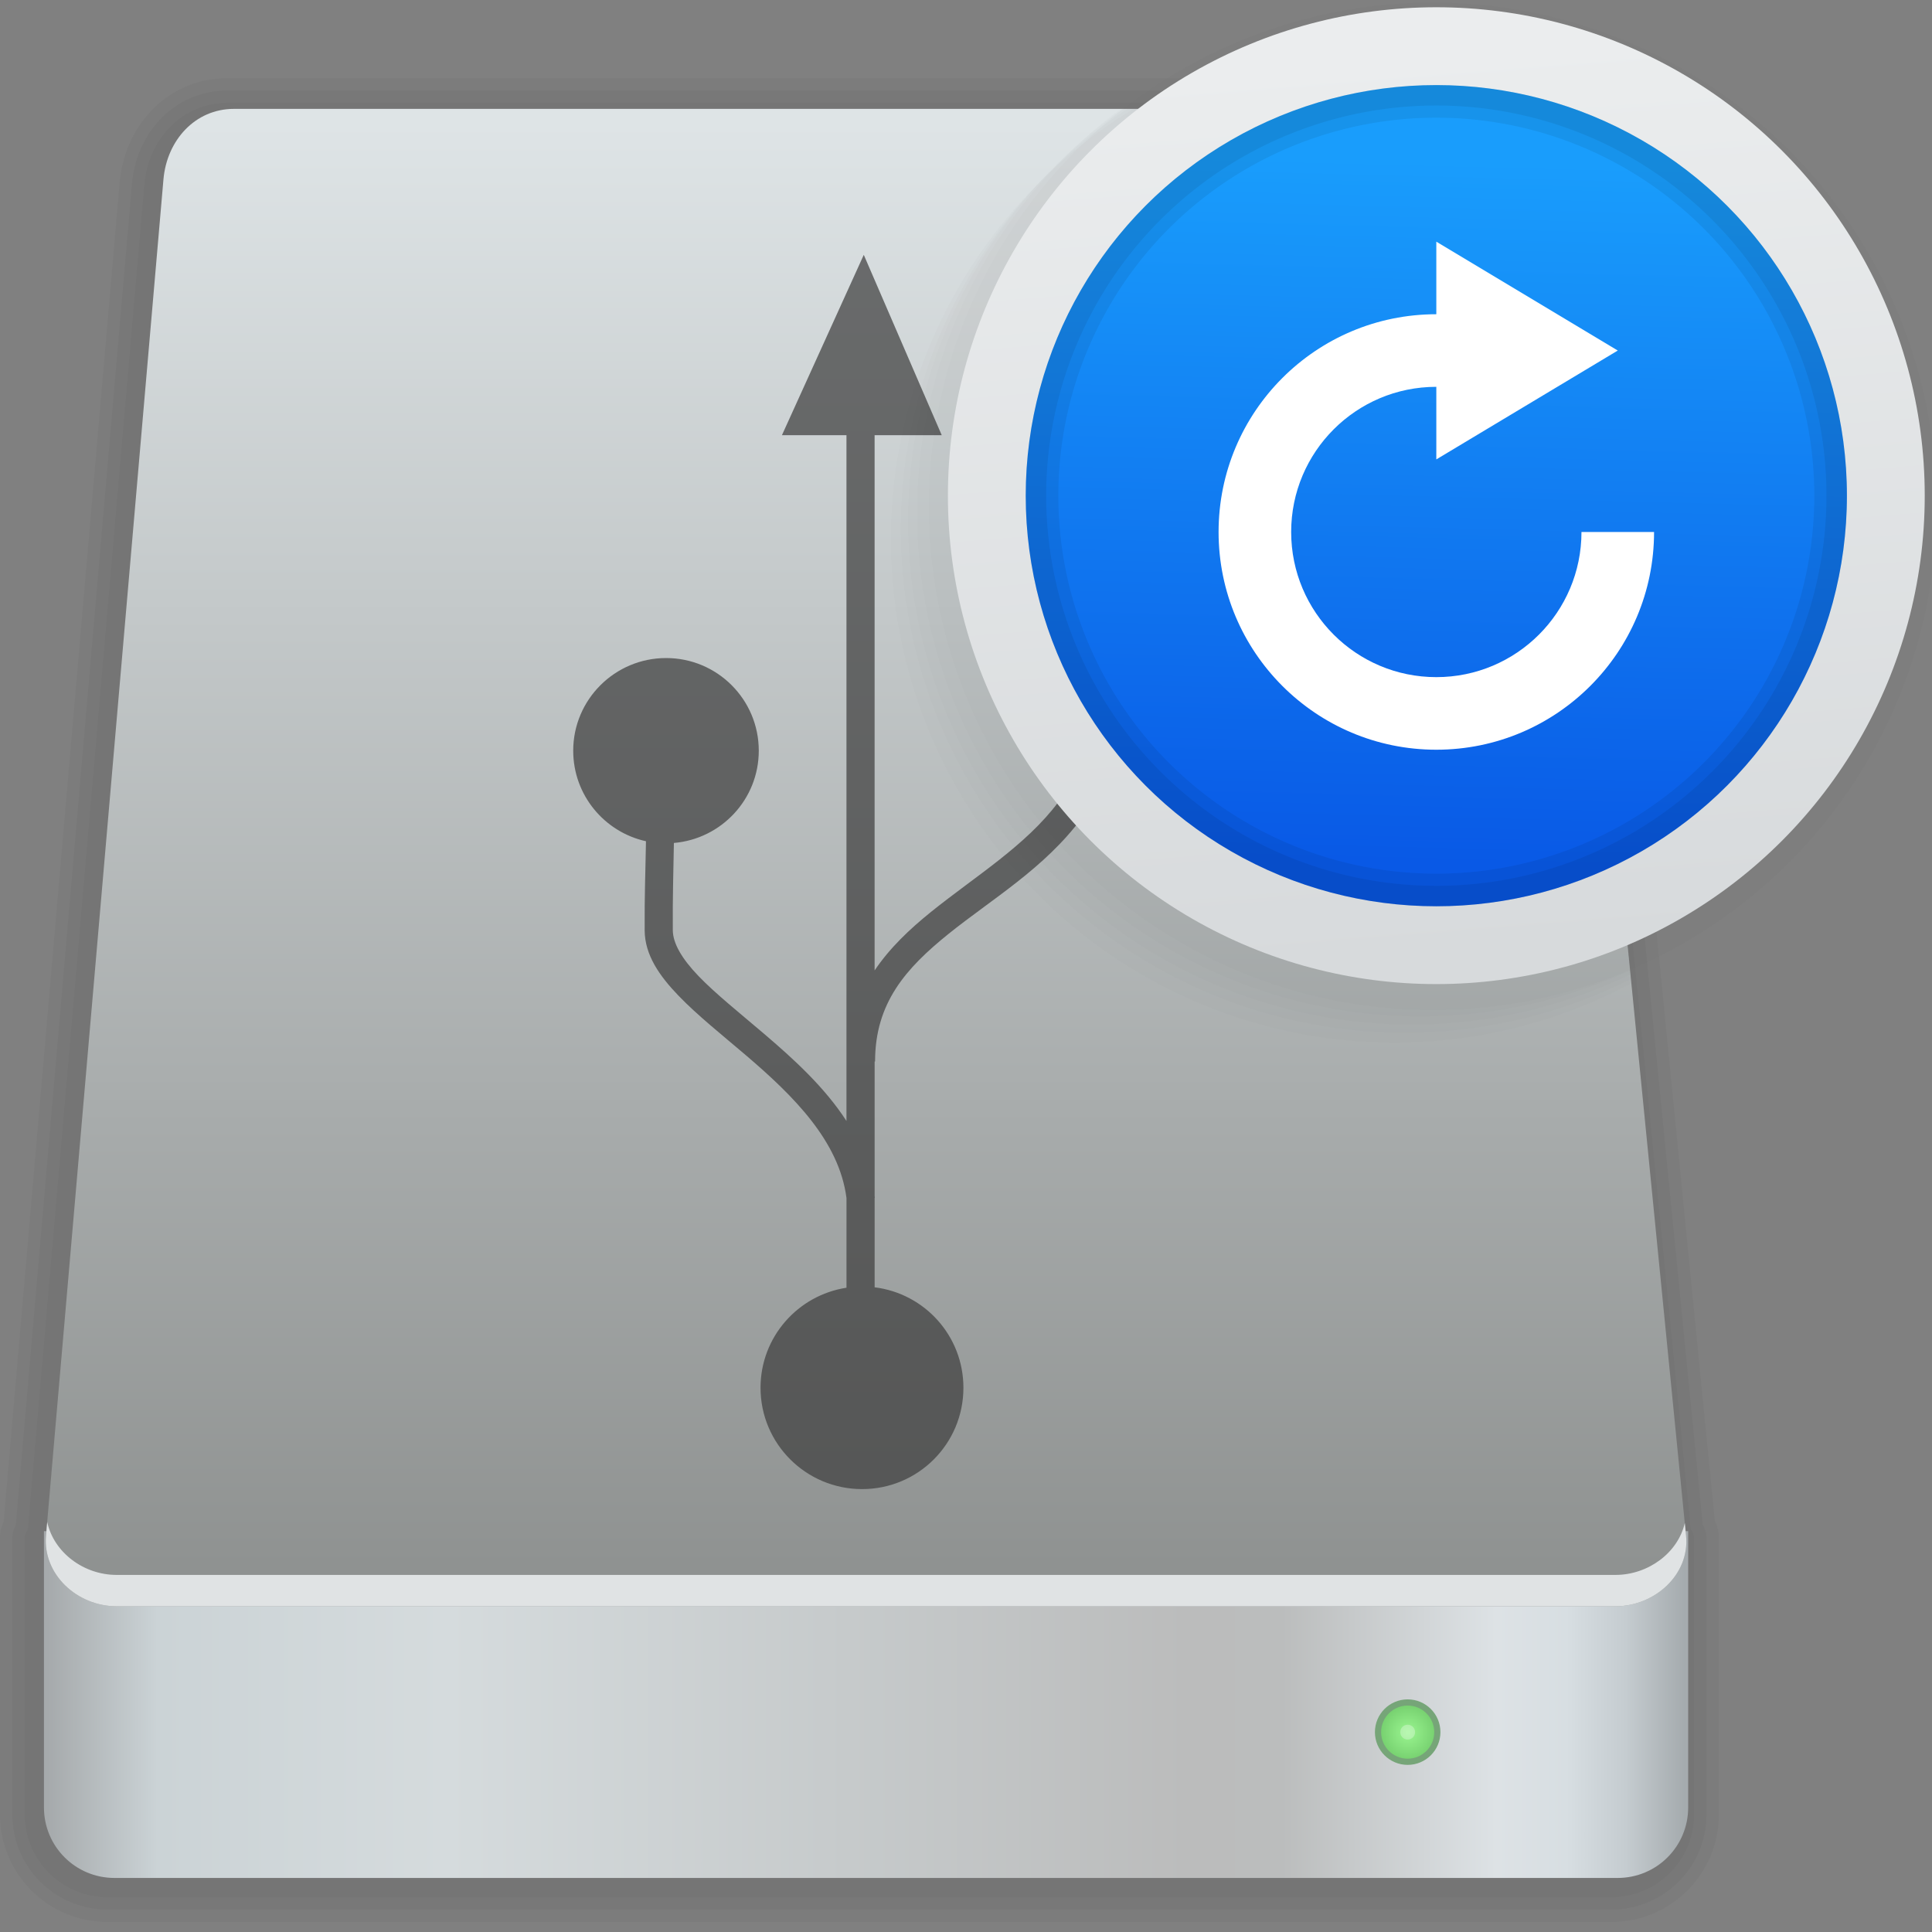 <?xml version="1.0" encoding="UTF-8" standalone="no"?>
<!-- Created with Inkscape (http://www.inkscape.org/) -->

<svg
   xmlns:dc="http://purl.org/dc/elements/1.1/"
   xmlns:cc="http://creativecommons.org/ns#"
   xmlns:rdf="http://www.w3.org/1999/02/22-rdf-syntax-ns#"
   xmlns:svg="http://www.w3.org/2000/svg"
   xmlns="http://www.w3.org/2000/svg"
   xmlns:xlink="http://www.w3.org/1999/xlink"
   xmlns:sodipodi="http://sodipodi.sourceforge.net/DTD/sodipodi-0.dtd"
   xmlns:inkscape="http://www.inkscape.org/namespaces/inkscape"
   id="svg2"
   version="1.1"
   inkscape:version="0.92.1 r15371"
   width="128"
   height="128"
   viewBox="0 0 128 128"
   sodipodi:docname="com.github.djaler.formatter.svg">
  <rect x="0" y="0" width="128" height="128" fill="#808080" stroke="none"/>
  <defs
     id="defs6">
    <linearGradient
       inkscape:collect="always"
       id="linearGradient4187">
      <stop
         style="stop-color:#0959e6;stop-opacity:1"
         offset="0"
         id="stop4189" />
      <stop
         style="stop-color:#199dfc;stop-opacity:1"
         offset="1"
         id="stop4191" />
    </linearGradient>
    <linearGradient
       inkscape:collect="always"
       id="linearGradient4171">
      <stop
         style="stop-color:#ebedee;stop-opacity:1"
         offset="0"
         id="stop4173" />
      <stop
         style="stop-color:#d7dadc;stop-opacity:1"
         offset="1"
         id="stop4175" />
    </linearGradient>
    <linearGradient
       inkscape:collect="always"
       id="linearGradient4178">
      <stop
         style="stop-color:#9af590;stop-opacity:1"
         offset="0"
         id="stop4180" />
      <stop
         style="stop-color:#74ce6d;stop-opacity:1"
         offset="1"
         id="stop4182" />
    </linearGradient>
    <linearGradient
       inkscape:collect="always"
       id="linearGradient4152">
      <stop
         style="stop-color:#a5abae;stop-opacity:1"
         offset="0"
         id="stop4154" />
      <stop
         id="stop4166"
         offset="0.036"
         style="stop-color:#c5ccd0;stop-opacity:1" />
      <stop
         id="stop4160"
         offset="0.072"
         style="stop-color:#d7dee2;stop-opacity:1" />
      <stop
         style="stop-color:#dde2e5;stop-opacity:1"
         offset="0.115"
         id="stop4162" />
      <stop
         id="stop4164"
         offset="0.246"
         style="stop-color:#bbbdbd;stop-opacity:1" />
      <stop
         style="stop-color:#bbbcbc;stop-opacity:1"
         offset="0.303"
         id="stop4174" />
      <stop
         style="stop-color:#c6cacb;stop-opacity:1"
         offset="0.511"
         id="stop4168" />
      <stop
         id="stop4170"
         offset="0.756"
         style="stop-color:#d5dbdd;stop-opacity:1" />
      <stop
         style="stop-color:#cbd3d6;stop-opacity:1;"
         offset="0.933"
         id="stop4172" />
      <stop
         style="stop-color:#a6aaac;stop-opacity:1"
         offset="1"
         id="stop4156" />
    </linearGradient>
    <linearGradient
       inkscape:collect="always"
       id="linearGradient4141">
      <stop
         style="stop-color:#8e9190;stop-opacity:1"
         offset="0"
         id="stop4143" />
      <stop
         style="stop-color:#dee4e6;stop-opacity:1"
         offset="1"
         id="stop4145" />
    </linearGradient>
    <linearGradient
       inkscape:collect="always"
       xlink:href="#linearGradient4141"
       id="linearGradient4147"
       x1="235.955"
       y1="125.254"
       x2="235.955"
       y2="7.288"
       gradientUnits="userSpaceOnUse"
       gradientTransform="matrix(0.82,0,0,0.82,-127.563,2.21)" />
    <linearGradient
       inkscape:collect="always"
       xlink:href="#linearGradient4152"
       id="linearGradient4158"
       x1="145.763"
       y1="183.444"
       x2="13.559"
       y2="183.444"
       gradientUnits="userSpaceOnUse"
       gradientTransform="matrix(0.82,0,0,0.82,-7.927,-40.234)" />
    <radialGradient
       inkscape:collect="always"
       xlink:href="#linearGradient4178"
       id="radialGradient4184"
       cx="128.238"
       cy="137.289"
       fx="128.238"
       fy="137.289"
       r="2.397"
       gradientUnits="userSpaceOnUse"
       gradientTransform="matrix(0.82,0,0,0.82,-11.867,2.21)" />
    <linearGradient
       gradientTransform="matrix(2.214,0,0,2.214,289.848,-2436.202)"
       id="e"
       gradientUnits="userSpaceOnUse"
       x1="-20.765"
       x2="-22.212"
       y1="1116.807"
       y2="1146.835">
      <stop
         offset="0"
         stop-color="#1296d5"
         id="stop25"
         style="stop-color:#038e86;stop-opacity:1" />
      <stop
         offset="1"
         stop-color="#4fb6e8"
         id="stop27"
         style="stop-color:#04aba1;stop-opacity:1" />
    </linearGradient>
    <linearGradient
       inkscape:collect="always"
       xlink:href="#linearGradient4171"
       id="linearGradient4177"
       x1="98.755"
       y1="3.118"
       x2="103.07"
       y2="57.289"
       gradientUnits="userSpaceOnUse"
       gradientTransform="matrix(1.098,0,0,1.098,-12.441,-0.047)" />
    <filter
       y="-0.083"
       x="-0.083"
       width="1.166"
       height="1.166"
       id="c"
       style="color-interpolation-filters:sRGB">
      <feGaussianBlur
         id="feGaussianBlur10"
         stdDeviation="2.11" />
    </filter>
    <filter
       y="-0.016"
       x="-0.016"
       width="1.031"
       height="1.031"
       id="a"
       style="color-interpolation-filters:sRGB">
      <feGaussianBlur
         id="feGaussianBlur2"
         stdDeviation=".799" />
    </filter>
    <clipPath
       clipPathUnits="userSpaceOnUse"
       id="clipPath16">
      <path
         d="m 0,200.303 320,0 L 320,0 0,0 0,200.303 Z"
         id="path18"
         inkscape:connector-curvature="0" />
    </clipPath>
    <linearGradient
       inkscape:collect="always"
       xlink:href="#linearGradient4187"
       id="linearGradient4193"
       x1="98.757"
       y1="57.289"
       x2="99.951"
       y2="10.788"
       gradientUnits="userSpaceOnUse" />
    <linearGradient
       id="linearGradient4223">
      <stop
         style="stop-color:#000000;stop-opacity:1;"
         offset="0"
         id="stop4225" />
      <stop
         style="stop-color:#000000;stop-opacity:0;"
         offset="1"
         id="stop4227" />
    </linearGradient>
    <linearGradient
       id="linearGradient4614">
      <stop
         id="stop4606"
         style="stop-color:#ffffff;stop-opacity:1"
         offset="0" />
      <stop
         id="stop4608"
         style="stop-color:#ffffff;stop-opacity:0.235"
         offset="0" />
      <stop
         id="stop4610"
         style="stop-color:#ffffff;stop-opacity:0.157"
         offset="0.981" />
      <stop
         id="stop4612"
         style="stop-color:#ffffff;stop-opacity:0.392"
         offset="1" />
    </linearGradient>
    <linearGradient
       id="linearGradient3742">
      <stop
         offset="0"
         style="stop-color:#ffffff;stop-opacity:1"
         id="stop3734" />
      <stop
         offset="0.019"
         style="stop-color:#ffffff;stop-opacity:0.235"
         id="stop3736" />
      <stop
         offset="0.981"
         style="stop-color:#ffffff;stop-opacity:0.157"
         id="stop3738" />
      <stop
         offset="1"
         style="stop-color:#ffffff;stop-opacity:0.392"
         id="stop3740" />
    </linearGradient>
    <radialGradient
       id="radialGradient7374"
       gradientUnits="userSpaceOnUse"
       cy="41.636"
       cx="23.335"
       gradientTransform="matrix(0.619,0,0,0.141,17.563,53.962)"
       r="22.627">
      <stop
         id="stop23421"
         offset="0" />
      <stop
         id="stop23423"
         style="stop-opacity:0"
         offset="1" />
    </radialGradient>
    <linearGradient
       id="linearGradient3600-8">
      <stop
         offset="0"
         style="stop-color:#f4f4f4;stop-opacity:1"
         id="stop3602-2" />
      <stop
         offset="1"
         style="stop-color:#dbdbdb;stop-opacity:1"
         id="stop3604-5" />
    </linearGradient>
    <linearGradient
       gradientTransform="matrix(1.229,0,0,1.063,22.85,-0.2)"
       gradientUnits="userSpaceOnUse"
       xlink:href="#linearGradient3600-8"
       id="linearGradient5466-8-3"
       y2="45.689"
       x2="11.098"
       y1="5.97"
       x1="11.098" />
    <linearGradient
       xlink:href="#linearGradient3742"
       id="linearGradient3730"
       gradientUnits="userSpaceOnUse"
       gradientTransform="matrix(0.818,0,0,1.489,-55.315,0.657)"
       x1="118.574"
       y1="3.704"
       x2="118.574"
       y2="31.679" />
    <linearGradient
       xlink:href="#linearGradient4614"
       id="linearGradient4604"
       gradientUnits="userSpaceOnUse"
       gradientTransform="matrix(0.813,0,0,1.449,-54.785,-4.059)"
       x1="116.791"
       y1="-37.808"
       x2="116.791"
       y2="-26.979" />
    <linearGradient
       id="linearGradient7056">
      <stop
         offset="0"
         style="stop-color:#e6e6e6;stop-opacity:1"
         id="stop7064" />
      <stop
         offset="1"
         style="stop-color:#c8c8c8;stop-opacity:1"
         id="stop7060" />
    </linearGradient>
    <linearGradient
       gradientTransform="matrix(1.267,0,0,1.267,0.6,-4.133)"
       xlink:href="#linearGradient7056"
       id="linearGradient4763"
       x1="25"
       y1="-35"
       x2="25"
       y2="-44.396"
       gradientUnits="userSpaceOnUse" />
    <linearGradient
       gradientTransform="matrix(0.73,0,0,0.73,-4.346,29.496)"
       gradientUnits="userSpaceOnUse"
       xlink:href="#linearGradient4011-7-0"
       id="linearGradient3306"
       y2="42.884"
       x2="71.204"
       y1="7.831"
       x1="71.204" />
    <linearGradient
       id="linearGradient4011-7-0">
      <stop
         offset="0"
         style="stop-color:#ffffff;stop-opacity:1"
         id="stop4013-4" />
      <stop
         offset="0.508"
         style="stop-color:#ffffff;stop-opacity:0.235"
         id="stop4015-61" />
      <stop
         offset="0.835"
         style="stop-color:#ffffff;stop-opacity:0.157"
         id="stop4017-2" />
      <stop
         offset="1"
         style="stop-color:#ffffff;stop-opacity:0.392"
         id="stop4019-2" />
    </linearGradient>
    <radialGradient
       gradientTransform="matrix(0,1.707,-1.805,-4.6448879e-8,63.254,23.291)"
       gradientUnits="userSpaceOnUse"
       xlink:href="#linearGradient4632-92-3-0-8-1-6-6"
       id="radialGradient3399"
       fy="8.45"
       fx="6.275"
       r="20"
       cy="8.45"
       cx="6.275" />
    <linearGradient
       id="linearGradient4632-92-3-0-8-1-6-6">
      <stop
         offset="0"
         style="stop-color:#fafafa;stop-opacity:1"
         id="stop4634-68-8-0-2-9-1-1" />
      <stop
         offset="1"
         style="stop-color:#e1e1e1;stop-opacity:1"
         id="stop4636-8-21-7-1-4-9-4" />
    </linearGradient>
    <linearGradient
       gradientTransform="matrix(1.115,0,0,1.151,154.349,-4.972)"
       gradientUnits="userSpaceOnUse"
       xlink:href="#linearGradient3104-8-8-97-4-6-2-0-1-4-0-5-8-3-9-1"
       id="linearGradient3315"
       y2="5.176"
       x2="-95.838"
       y1="54.2"
       x1="-95.838" />
    <linearGradient
       id="linearGradient3104-8-8-97-4-6-2-0-1-4-0-5-8-3-9-1">
      <stop
         offset="0"
         style="stop-color:#000000;stop-opacity:0.322"
         id="stop3106-5-4-3-5-0-1-61-9-2-7-3-3-2-6-9" />
      <stop
         offset="1"
         style="stop-color:#000000;stop-opacity:0.278"
         id="stop3108-4-3-7-8-2-4-01-9-9-0-6-4-3-7-7" />
    </linearGradient>
    <radialGradient
       xlink:href="#linearGradient4223"
       id="radialGradient4229"
       cx="48"
       cy="60"
       fx="48"
       fy="60"
       r="14"
       gradientTransform="matrix(1,0,0,0.286,0,42.857)"
       gradientUnits="userSpaceOnUse" />
    <radialGradient
       cx="99.157"
       cy="186.171"
       r="62.769"
       fx="99.157"
       fy="186.171"
       id="radialGradient3025"
       xlink:href="#linearGradient3820-7-2-1"
       gradientUnits="userSpaceOnUse"
       gradientTransform="matrix(0.162,0,0,0.052,31.968,50.063)" />
    <linearGradient
       id="linearGradient3820-7-2-1">
      <stop
         id="stop3822-2-6-3"
         style="stop-color:#3d3d3d;stop-opacity:1"
         offset="0" />
      <stop
         id="stop3864-8-7-7"
         style="stop-color:#686868;stop-opacity:0.498"
         offset="0.5" />
      <stop
         id="stop3824-1-2-5"
         style="stop-color:#686868;stop-opacity:0"
         offset="1" />
    </linearGradient>
    <radialGradient
       r="20"
       fy="8.45"
       fx="2.894"
       cy="8.45"
       cx="2.894"
       gradientTransform="matrix(0,1.799,-1.903,-4.8955195e-8,64.067,26.547)"
       gradientUnits="userSpaceOnUse"
       id="radialGradient3146-0"
       xlink:href="#linearGradient2867-449-88-871-390-598-476-591-434-148-57-177-3-8" />
    <linearGradient
       id="linearGradient2867-449-88-871-390-598-476-591-434-148-57-177-3-8">
      <stop
         id="stop3750-8-9"
         style="stop-color:#90dbec;stop-opacity:1"
         offset="0" />
      <stop
         id="stop3752-3-2"
         style="stop-color:#42baea;stop-opacity:1"
         offset="0.262" />
      <stop
         id="stop3754-7-2"
         style="stop-color:#3689e6;stop-opacity:1"
         offset="0.705" />
      <stop
         id="stop3756-9-3"
         style="stop-color:#2b63a0;stop-opacity:1"
         offset="1" />
    </linearGradient>
    <linearGradient
       x1="71.204"
       y1="6.238"
       x2="71.204"
       y2="44.341"
       id="linearGradient3019"
       xlink:href="#linearGradient4011-7-0"
       gradientUnits="userSpaceOnUse"
       gradientTransform="matrix(0.629,0,0,0.629,2.882,33.409)" />
  </defs>
  <sodipodi:namedview
     pagecolor="#ffffff"
     bordercolor="#666666"
     borderopacity="1"
     objecttolerance="10"
     gridtolerance="10"
     guidetolerance="10"
     inkscape:pageopacity="0"
     inkscape:pageshadow="2"
     inkscape:window-width="1920"
     inkscape:window-height="986"
     id="namedview4"
     showgrid="false"
     inkscape:zoom="2.95"
     inkscape:cx="43.442971"
     inkscape:cy="60.378002"
     inkscape:window-x="0"
     inkscape:window-y="0"
     inkscape:window-maximized="1"
     inkscape:current-layer="svg2" />
  <g
     id="g4201"
     transform="matrix(0.82,0,0,0.82,-263.245,2.637)"
     style="opacity:0.7">
    <path
       inkscape:connector-curvature="0"
       id="path4190"
       d="m 339.388,6.102 c -3.159,0 -5.429,2.554 -5.701,5.701 l -9.461,109.244 -0.199,0 0,22.324 c 0,3.159 2.544,5.701 5.703,5.701 l 121.477,0 c 3.159,0 5.703,-2.542 5.703,-5.701 l 0,-22.324 -0.209,0 L 445.89,11.803 c -0.311,-3.144 -2.544,-5.701 -5.703,-5.701 l -100.799,0 z"
       style="opacity:1;fill:none;fill-opacity:0.049;stroke:#000000;stroke-width:2;stroke-linecap:round;stroke-linejoin:round;stroke-miterlimit:4;stroke-dasharray:none;stroke-dashoffset:0;stroke-opacity:0.046;paint-order:fill markers stroke" />
    <path
       style="opacity:1;fill:none;fill-opacity:0.049;stroke:#000000;stroke-width:4;stroke-linecap:round;stroke-linejoin:round;stroke-miterlimit:4;stroke-dasharray:none;stroke-dashoffset:0;stroke-opacity:0.046;paint-order:fill markers stroke"
       d="m 339.388,6.102 c -3.159,0 -5.429,2.554 -5.701,5.701 l -9.461,109.244 -0.199,0 0,22.324 c 0,3.159 2.544,5.701 5.703,5.701 l 121.477,0 c 3.159,0 5.703,-2.542 5.703,-5.701 l 0,-22.324 -0.209,0 L 445.89,11.803 c -0.311,-3.144 -2.544,-5.701 -5.703,-5.701 l -100.799,0 z"
       id="path4197"
       inkscape:connector-curvature="0" />
    <path
       inkscape:connector-curvature="0"
       id="path4199"
       d="m 339.388,6.102 c -3.159,0 -5.429,2.554 -5.701,5.701 l -9.461,109.244 -0.199,0 0,22.324 c 0,3.159 2.544,5.701 5.703,5.701 l 121.477,0 c 3.159,0 5.703,-2.542 5.703,-5.701 l 0,-22.324 -0.209,0 L 445.89,11.803 c -0.311,-3.144 -2.544,-5.701 -5.703,-5.701 l -100.799,0 z"
       style="opacity:1;fill:none;fill-opacity:0.049;stroke:#000000;stroke-width:6;stroke-linecap:round;stroke-linejoin:round;stroke-miterlimit:4;stroke-dasharray:none;stroke-dashoffset:0;stroke-opacity:0.046;paint-order:fill markers stroke" />
  </g>
  <path
     style="opacity:1;fill:url(#linearGradient4158);fill-opacity:1;stroke:none;stroke-width:2;stroke-linecap:round;stroke-linejoin:round;stroke-miterlimit:4;stroke-dasharray:none;stroke-dashoffset:0;stroke-opacity:1;paint-order:fill markers stroke"
     d="m 111.846,101.443 0,18.302 c 0,2.59 -2.085,4.674 -4.674,4.674 l -99.586,0 c -2.59,0 -4.674,-2.085 -4.674,-4.674 l 0,-18.302 z"
     id="rect4149"
     inkscape:connector-curvature="0"
     sodipodi:nodetypes="csssscc" />
  <path
     style="opacity:1;fill:url(#linearGradient4147);fill-opacity:1;stroke:none;stroke-width:2;stroke-linecap:round;stroke-linejoin:round;stroke-miterlimit:4;stroke-dasharray:none;stroke-dashoffset:0;stroke-opacity:1;paint-order:fill markers stroke"
     d="m 15.503,7.212 82.634,0 c 2.59,0 4.419,2.097 4.674,4.674 l 8.893,89.86 c 0.255,2.577 -2.085,4.674 -4.674,4.674 l -99.308,0 c -2.59,0 -4.898,-2.094 -4.674,-4.674 L 10.829,11.887 c 0.223,-2.58 2.085,-4.674 4.674,-4.674 z"
     id="rect4138"
     inkscape:connector-curvature="0"
     sodipodi:nodetypes="sssssssss" />
  <path
     id="path882-8"
     d="m 57.228,16.883 -5.423,11.95 h 4.275 V 74.267 c -1.452,-2.246 -3.514,-4.117 -5.466,-5.781 -1.631,-1.391 -3.213,-2.653 -4.332,-3.816 -1.119,-1.163 -1.701,-2.183 -1.707,-3.041 -0.015,-2.285 0.038,-3.733 0.072,-5.781 3.146,-0.267 5.624,-2.897 5.624,-6.111 0,-3.392 -2.748,-6.14 -6.14,-6.14 -3.392,0 -6.154,2.748 -6.154,6.14 0,2.937 2.066,5.39 4.82,5.997 -0.034,2.088 -0.102,3.545 -0.086,5.911 0.011,1.632 0.985,3.016 2.238,4.318 1.253,1.302 2.861,2.58 4.462,3.945 3.153,2.69 6.185,5.688 6.671,9.468 v 5.939 c -3.223,0.496 -5.695,3.266 -5.695,6.628 0,3.712 3.016,6.714 6.728,6.714 3.713,0 6.714,-3.001 6.714,-6.714 0,-3.43 -2.563,-6.245 -5.882,-6.656 v -5.939 h 0.014 c -0.004,-0.034 -0.01,-0.066 -0.014,-0.1 v -8.923 h 0.029 c 0,-3.881 2.043,-6.176 4.863,-8.45 2.82,-2.273 6.388,-4.363 8.837,-7.689 l 0.014,-0.014 0.014,-0.014 c 0.279,-0.42 0.296,-0.735 0.359,-1.148 0.062,-0.413 0.1,-0.89 0.129,-1.435 0.058,-1.089 0.056,-2.408 0.043,-3.716 -0.014,-1.308 -0.04,-2.6 -0.072,-3.601 -0.015,-0.461 -0.019,-0.526 -0.029,-0.846 h 4.648 V 33.237 H 66.623 v 10.171 h 3.644 c 0.01,0.309 0.014,0.43 0.029,0.904 0.032,0.994 0.073,2.271 0.086,3.558 0.014,1.287 -0.004,2.583 -0.057,3.601 -0.027,0.509 -0.067,0.948 -0.115,1.262 -0.034,0.227 -0.103,0.4 -0.1,0.416 -2.153,2.881 -5.491,4.9 -8.435,7.273 -1.404,1.132 -2.728,2.383 -3.73,3.873 V 28.833 h 4.447 L 57.227,16.883 Z"
     inkscape:connector-curvature="0"
     style="fill:#3f3f3f;fill-opacity:0.72;stroke-width:2.601" />
  <circle
     style="opacity:1;fill:url(#radialGradient4184);fill-opacity:1;stroke:#76a578;stroke-width:0.41;stroke-linecap:round;stroke-linejoin:round;stroke-miterlimit:4;stroke-dasharray:none;stroke-dashoffset:0;stroke-opacity:1;paint-order:fill markers stroke"
     id="path4176"
     cx="93.262"
     cy="114.758"
     r="1.965" />
  <circle
     style="opacity:1;fill:#ffffff;fill-opacity:0.297;stroke:none;stroke-width:0.5;stroke-linecap:round;stroke-linejoin:round;stroke-miterlimit:4;stroke-dasharray:none;stroke-dashoffset:0;stroke-opacity:1;paint-order:fill markers stroke"
     id="path4188"
     cx="93.262"
     cy="114.758"
     r="0.491" />
  <path
     style="opacity:1;fill:#e0e3e4;fill-opacity:1;stroke:none;stroke-width:2;stroke-linecap:round;stroke-linejoin:round;stroke-miterlimit:4;stroke-dasharray:none;stroke-dashoffset:0;stroke-opacity:1;paint-order:fill markers stroke"
     d="m 3.127,100.836 -0.078,0.909 c -0.223,2.58 2.084,4.675 4.674,4.675 l 99.308,0 c 2.59,0 4.93,-2.098 4.675,-4.675 l -0.083,-0.842 c -0.452,1.979 -2.432,3.439 -4.592,3.439 l -99.308,0 c -2.184,0 -4.162,-1.492 -4.595,-3.507 z"
     id="path4217"
     inkscape:connector-curvature="0" />
  <g
     id="g4195">
    <circle
       r="33.376"
       style="opacity:1;fill:#000000;fill-opacity:0.015;stroke:none;stroke-width:6;stroke-linecap:round;stroke-linejoin:round;stroke-miterlimit:4;stroke-dasharray:none;stroke-dashoffset:0;stroke-opacity:0.046;paint-order:fill markers stroke"
       id="circle4183"
       cx="94.924"
       cy="33.547" />
    <path
       style="opacity:1;fill:#000000;fill-opacity:0.015;stroke:none;stroke-width:6;stroke-linecap:round;stroke-linejoin:round;stroke-miterlimit:4;stroke-dasharray:none;stroke-dashoffset:0;stroke-opacity:0.046;paint-order:fill markers stroke"
       d="M 74.25 7.213 A 33.376 33.376 0 0 0 60.768 33.967 A 33.376 33.376 0 0 0 94.145 67.344 A 33.376 33.376 0 0 0 107.998 64.287 L 102.812 11.887 C 102.557 9.31 100.726 7.213 98.137 7.213 L 74.25 7.213 z "
       id="circle4187" />
    <path
       style="opacity:1;fill:#000000;fill-opacity:0.015;stroke:none;stroke-width:6;stroke-linecap:round;stroke-linejoin:round;stroke-miterlimit:4;stroke-dasharray:none;stroke-dashoffset:0;stroke-opacity:0.046;paint-order:fill markers stroke"
       d="M 74.68 7.213 A 33.376 33.376 0 0 0 59.689 35.045 A 33.376 33.376 0 0 0 93.066 68.422 A 33.376 33.376 0 0 0 108.055 64.857 L 102.812 11.887 C 102.557 9.31 100.726 7.213 98.137 7.213 L 74.68 7.213 z "
       id="circle4191" />
    <path
       style="opacity:1;fill:#000000;fill-opacity:0.015;stroke:none;stroke-width:6;stroke-linecap:round;stroke-linejoin:round;stroke-miterlimit:4;stroke-dasharray:none;stroke-dashoffset:0;stroke-opacity:0.046;paint-order:fill markers stroke"
       d="M 75.082 7.213 A 33.376 33.376 0 0 0 59.031 35.705 A 33.376 33.376 0 0 0 92.406 69.08 A 33.376 33.376 0 0 0 108.082 65.143 L 102.812 11.887 C 102.557 9.31 100.726 7.213 98.137 7.213 L 75.082 7.213 z "
       id="circle4193" />
  </g>
  <path
     style="opacity:1;fill:#000000;fill-opacity:0.015;stroke:none;stroke-width:6;stroke-linecap:round;stroke-linejoin:round;stroke-miterlimit:4;stroke-dasharray:none;stroke-dashoffset:0;stroke-opacity:0.046;paint-order:fill markers stroke"
     d="M 74.404 7.213 A 33.376 33.376 0 0 0 60.17 34.506 A 33.376 33.376 0 0 0 93.545 67.883 A 33.376 33.376 0 0 0 108.023 64.547 L 102.812 11.887 C 102.557 9.31 100.726 7.213 98.137 7.213 L 74.404 7.213 z "
     id="circle4189" />
  <circle
     style="opacity:1;fill:url(#linearGradient4177);fill-opacity:1;stroke:none;stroke-width:6;stroke-linecap:round;stroke-linejoin:round;stroke-miterlimit:4;stroke-dasharray:none;stroke-dashoffset:0;stroke-opacity:0.046;paint-order:fill markers stroke"
     id="path4169"
     cx="95.16"
     cy="32.84"
     r="32.359" />
  <circle
     style="opacity:1;fill:url(#linearGradient4193);fill-opacity:1;stroke:none;stroke-width:6;stroke-linecap:round;stroke-linejoin:round;stroke-miterlimit:4;stroke-dasharray:none;stroke-dashoffset:0;stroke-opacity:0.046;paint-order:fill markers stroke"
     id="path4297"
     cx="95.16"
     cy="32.84"
     r="27.203" />
  <path
     style="opacity:1;fill:#000000;fill-opacity:0.068;stroke:none;stroke-width:6;stroke-linecap:round;stroke-linejoin:round;stroke-miterlimit:4;stroke-dasharray:none;stroke-dashoffset:0;stroke-opacity:0.046;paint-order:fill markers stroke"
     d="M 95.16 5.637 A 27.203 27.203 0 0 0 67.957 32.84 A 27.203 27.203 0 0 0 95.16 60.043 A 27.203 27.203 0 0 0 122.363 32.84 A 27.203 27.203 0 0 0 95.16 5.637 z M 95.16 7.797 A 25.042 25.042 0 0 1 120.203 32.84 A 25.042 25.042 0 0 1 95.16 57.883 A 25.042 25.042 0 0 1 70.117 32.84 A 25.042 25.042 0 0 1 95.16 7.797 z "
     id="circle4307" />
  <path
     style="opacity:1;fill:#000000;fill-opacity:0.068;stroke:none;stroke-width:6;stroke-linecap:round;stroke-linejoin:round;stroke-miterlimit:4;stroke-dasharray:none;stroke-dashoffset:0;stroke-opacity:0.046;paint-order:fill markers stroke"
     d="M 95.16 5.637 A 27.203 27.203 0 0 0 67.957 32.84 A 27.203 27.203 0 0 0 95.16 60.043 A 27.203 27.203 0 0 0 122.363 32.84 A 27.203 27.203 0 0 0 95.16 5.637 z M 95.16 6.992 A 25.847 25.847 0 0 1 121.008 32.84 A 25.847 25.847 0 0 1 95.16 58.688 A 25.847 25.847 0 0 1 69.312 32.84 A 25.847 25.847 0 0 1 95.16 6.992 z "
     id="circle4311" />
  <path
     style="color:#bebebe;display:inline;overflow:visible;visibility:visible;opacity:1;fill:#ffffff;fill-opacity:1;fill-rule:nonzero;stroke:none;stroke-width:2.348;marker:none;enable-background:accumulate"
     d="m 95.16,16.01 v 4.809 c -7.967,0 -14.426,6.459 -14.426,14.426 0,7.967 6.459,14.426 14.426,14.426 7.967,0 14.426,-6.459 14.426,-14.426 h -4.809 c 0,5.311 -4.306,9.617 -9.617,9.617 -5.311,0 -9.617,-4.306 -9.617,-9.617 0,-5.311 4.306,-9.617 9.617,-9.617 v 4.809 l 12.022,-7.213 z"
     id="path2984-3"
     inkscape:connector-curvature="0" />
</svg>
